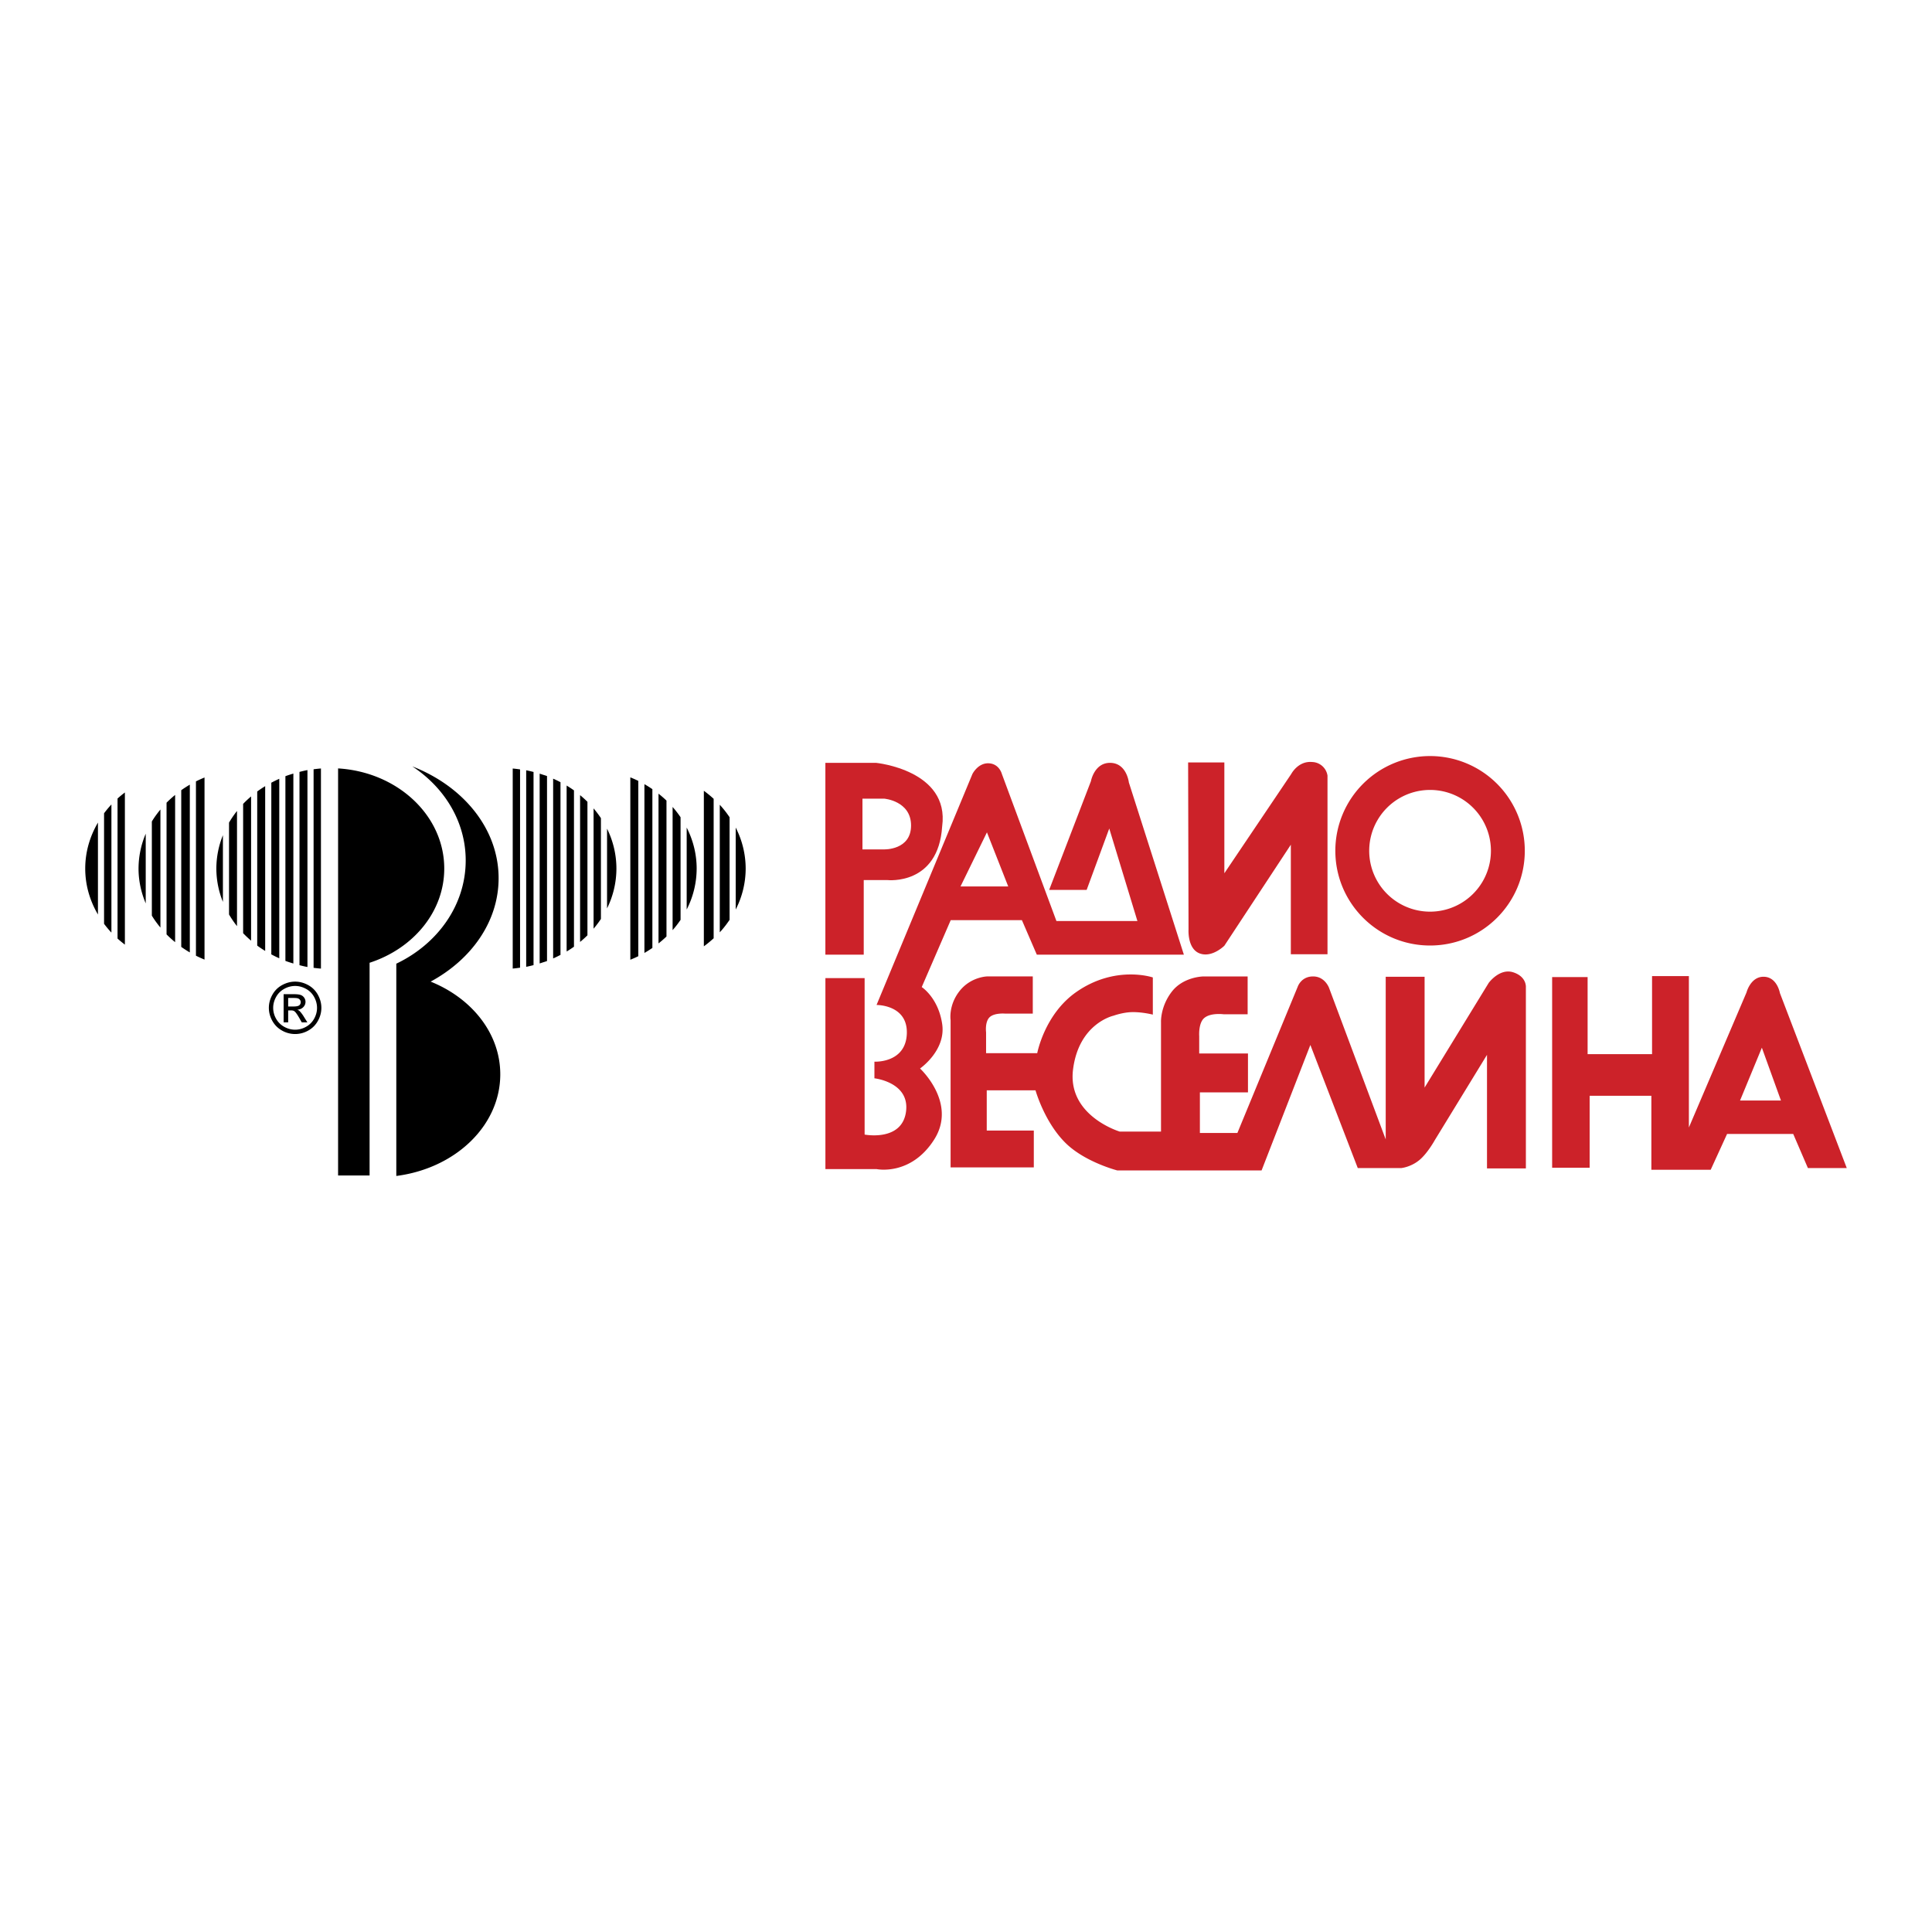 <svg xmlns="http://www.w3.org/2000/svg" width="2500" height="2500" viewBox="0 0 192.756 192.756"><g fill-rule="evenodd" clip-rule="evenodd"><path fill="#fff" d="M0 0h192.756v192.756H0V0z"/><path d="M56.579 78.403c-.017-.01-.031-.021-.047-.031v.062c.016-.01.03-.021.047-.031zM56.532 94.938l.047-.031c-.017-.009-.031-.021-.047-.031v.062zM74.396 86.656a8.991 8.991 0 0 0-.995-4.088v8.175a8.98 8.98 0 0 0 .995-4.087zM71.812 80.292v12.725c.363-.389.684-.809.978-1.244V81.537a10.197 10.197 0 0 0-.978-1.245zM70.223 78.896v15.519c.345-.25.668-.52.978-.802V79.697a11.028 11.028 0 0 0-.978-.801zM64.294 78.236v16.839c.274-.157.538-.324.794-.5v-15.84c-.256-.176-.52-.343-.794-.499zM69.506 86.656c0-1.458-.36-2.839-.995-4.088v8.175a8.98 8.98 0 0 0 .995-4.087zM62.888 77.557v18.196c.27-.109.537-.224.795-.352V77.908a12.345 12.345 0 0 0-.795-.351zM65.7 79.185v14.939c.278-.218.542-.448.795-.69V79.875a10.948 10.948 0 0 0-.795-.69zM67.106 80.509v12.292c.288-.327.553-.671.794-1.028V81.537a10.137 10.137 0 0 0-.794-1.028zM52.498 76.852v19.607c.249-.047.491-.107.733-.168V77.018c-.242-.06-.484-.12-.733-.166zM61.5 86.656a8.982 8.982 0 0 0-.934-3.977v7.951a8.983 8.983 0 0 0 .934-3.974z"/><path d="M57.265 78.856a11.956 11.956 0 0 0-.686-.453c-.017.01-.031.021-.047.031v16.441c.016.011.031.022.047.031.235-.143.464-.294.686-.453V78.856zM55.187 77.687v17.936c.25-.109.494-.228.733-.353V78.04a11.248 11.248 0 0 0-.733-.353zM59.221 92.657c.265-.312.51-.635.733-.974V81.626a10.36 10.36 0 0 0-.733-.973v12.004zM54.133 77.283a12.38 12.38 0 0 0-.291-.094V96.122c.098-.029.195-.062.291-.094.147-.048.298-.09.443-.145V77.427c-.144-.054-.295-.096-.443-.144zM57.876 79.332v14.646c.256-.211.5-.432.733-.662V79.994c-.233-.23-.477-.452-.733-.662zM51.154 76.676v19.957c.248-.02.49-.053.733-.086V76.763a12.638 12.638 0 0 0-.733-.087zM16.617 80.086v13.138c.269.273.555.531.855.776V79.31c-.3.246-.586.503-.855.776zM13.822 86.656c0 1.224.262 2.391.717 3.475v-6.952a8.931 8.931 0 0 0-.717 3.477zM18.083 78.838v15.634c.275.195.56.379.855.552V78.287a11.53 11.53 0 0 0-.855.551zM15.15 81.958v9.394c.251.417.542.812.855 1.192V80.765c-.313.38-.603.776-.855 1.193zM19.55 77.959V95.35c.278.141.564.269.855.389V77.571c-.291.12-.576.248-.855.388zM11.727 79.67v13.97c.234.211.479.413.733.606V79.065c-.253.192-.499.393-.733.605zM8.504 86.656c0 1.654.462 3.21 1.268 4.585v-9.172c-.806 1.375-1.268 2.932-1.268 4.587zM10.382 81.142v11.026c.228.304.471.599.734.878V80.263c-.263.28-.506.575-.734.879zM29.88 77.011v19.286c.262.066.524.131.794.18V76.833c-.269.048-.531.114-.794.178zM27.069 78.091v17.128c.259.139.523.27.794.39V77.701c-.271.121-.535.251-.794.39zM24.257 80.205v12.899c.25.262.516.51.794.748V79.458a10.6 10.6 0 0 0-.794.747zM25.663 78.968v15.375c.254.188.521.364.794.532v-16.44c-.273.168-.54.344-.794.533zM31.287 76.75v19.81c.243.032.486.06.734.077V76.672a13.5 13.5 0 0 0-.734.078zM22.851 82.071v9.167c.236.405.501.792.795 1.162V80.91c-.294.37-.559.757-.795 1.161zM28.475 77.441v18.427c.259.098.526.18.794.262V77.18c-.269.081-.536.163-.794.261zM21.585 86.656a8.92 8.92 0 0 0 .655 3.326v-6.654a8.927 8.927 0 0 0-.655 3.328zM33.731 76.665v40.614h3.143V96.055c4.344-1.41 7.449-5.08 7.449-9.399.001-5.306-4.677-9.637-10.592-9.991z"/><path d="M42.965 97.936c4.083-2.209 6.781-6.003 6.781-10.32 0-4.93-3.524-9.173-8.609-11.153 3.226 2.124 5.326 5.528 5.326 9.382 0 4.462-2.805 8.336-6.924 10.302v21.178c5.87-.75 10.373-4.998 10.373-10.139 0-4.081-2.842-7.596-6.947-9.25zM30.519 98.652c.35.188.623.457.818.807.195.35.293.715.293 1.094 0 .377-.096.738-.289 1.084a2.059 2.059 0 0 1-.809.807c-.348.193-.71.289-1.088.289s-.74-.096-1.088-.289a2.064 2.064 0 0 1-.811-.807 2.184 2.184 0 0 1-.29-1.084c0-.379.099-.744.295-1.094s.469-.619.818-.807a2.23 2.23 0 0 1 1.076-.283c.367 0 .725.094 1.075.283zm-2.361-.377c-.419.227-.746.547-.981.967s-.353.855-.353 1.311c0 .451.116.885.347 1.299.232.416.555.738.97.969a2.642 2.642 0 0 0 2.608 0c.415-.23.738-.553.968-.969.23-.414.346-.848.346-1.299 0-.455-.117-.891-.351-1.311s-.561-.74-.979-.967c-.418-.225-.848-.338-1.288-.338s-.869.114-1.287.338zm.593 3.727v-1.195h.269c.16-.004.282.029.365.096.115.09.271.309.47.654l.252.445h.56l-.344-.553a3.33 3.33 0 0 0-.417-.561.733.733 0 0 0-.24-.148c.246-.02.442-.104.591-.256s.223-.33.223-.535a.714.714 0 0 0-.133-.412.699.699 0 0 0-.355-.27c-.149-.053-.389-.078-.721-.078h-.973v2.812h.453v.001zm.524-2.436c.225 0 .378.016.462.047a.438.438 0 0 1 .195.148.383.383 0 0 1 .071.225.383.383 0 0 1-.146.314c-.097.078-.279.117-.547.117h-.559v-.852h.524v.001z"/><path d="M87.409 76.11h-5.061v19.138h3.827v-7.442h2.382s5.061.553 5.443-5.358c.766-5.615-6.591-6.338-6.591-6.338zm.808 8.634h-2.169v-5.062h2.169s2.679.214 2.679 2.68c0 2.467-2.679 2.382-2.679 2.382z" fill="#cc2229"/><path d="M112.627 78.067s-.211-1.914-1.828-1.957c-1.617-.042-1.957 1.829-1.957 1.829l-4.166 10.845h3.74l2.254-6.124 2.809 9.229h-8.08l-5.443-14.672s-.256-1.021-1.318-1.063c-1.064-.043-1.617 1.063-1.617 1.063l-9.568 23.049s3.147-.041 3.02 2.893-3.232 2.764-3.232 2.764v1.66s3.572.383 3.147 3.359c-.426 2.977-4.125 2.254-4.125 2.254v-15.61h-3.912v19.053h5.103s3.402.725 5.741-2.934-1.403-7.102-1.403-7.102 2.594-1.787 2.211-4.424-2.042-3.699-2.042-3.699l2.892-6.677h7.102l1.488 3.444h14.672l-5.488-17.18zM95.829 88.444l2.638-5.401 2.125 5.401h-4.763zM118.539 76.068h3.615v11.057l6.676-9.909s.682-1.318 2.084-1.19a1.597 1.597 0 0 1 1.531 1.361v17.819h-3.658v-10.93l-6.633 10.079s-1.234 1.233-2.467.766c-1.234-.468-1.107-2.382-1.107-2.382l-.041-16.671z" fill="#cc2229"/><path d="M103.041 97.418h-4.559s-1.626.033-2.75 1.461c-1.123 1.43-.891 2.893-.891 2.893v14.697h8.302v-3.674h-4.695v-4.016h4.865s.885 3.188 3.021 5.279c1.936 1.896 5.143 2.717 5.143 2.717h14.391l4.867-12.52 4.729 12.281h4.354s.955-.094 1.812-.812c.807-.676 1.523-1.977 1.523-1.977l5.205-8.506v11.33h3.879V98.506s.102-1.055-1.26-1.498c-1.361-.441-2.449 1.057-2.449 1.057l-6.396 10.443V97.451h-3.879v16.229l-5.648-15.105s-.406-1.156-1.598-1.156-1.531 1.02-1.531 1.02l-6.021 14.596h-3.742v-4.049h4.797v-3.879h-4.865v-1.734s-.094-1.275.486-1.791c.643-.57 1.963-.387 1.963-.387h2.383V97.42h-4.424s-1.984.021-3.141 1.518c-1.156 1.498-1.078 3.041-1.078 3.041v10.92h-4.117s-5.238-1.564-4.66-6.191 4.049-5.375 4.049-5.375.902-.328 1.801-.352c1.047-.027 2.111.248 2.111.248V97.52s-3.719-1.274-7.629 1.449c-3.176 2.211-3.904 6.104-3.904 6.104h-5.104v-2.076s-.133-1.023.34-1.496c.463-.463 1.531-.375 1.531-.375h2.789v-3.708zM177.584 99.084s-.271-1.6-1.6-1.633c-1.326-.033-1.734 1.564-1.734 1.564l-5.75 13.473V97.383h-3.674v7.791h-6.43v-7.689h-3.539v19.02h3.742v-7.18h6.158v7.383h5.92l1.633-3.572h6.6l1.465 3.402h3.877l-6.668-17.454zm-3.98 10.717l2.178-5.273 1.904 5.273h-4.082zM142.678 75.432a9.45 9.45 0 0 0-9.451 9.451c0 5.219 4.23 9.451 9.451 9.451s9.451-4.232 9.451-9.451a9.45 9.45 0 0 0-9.451-9.451zm0 15.524a6.072 6.072 0 1 1 0-12.144 6.072 6.072 0 0 1 0 12.144z" fill="#cc2229"/></g></svg>